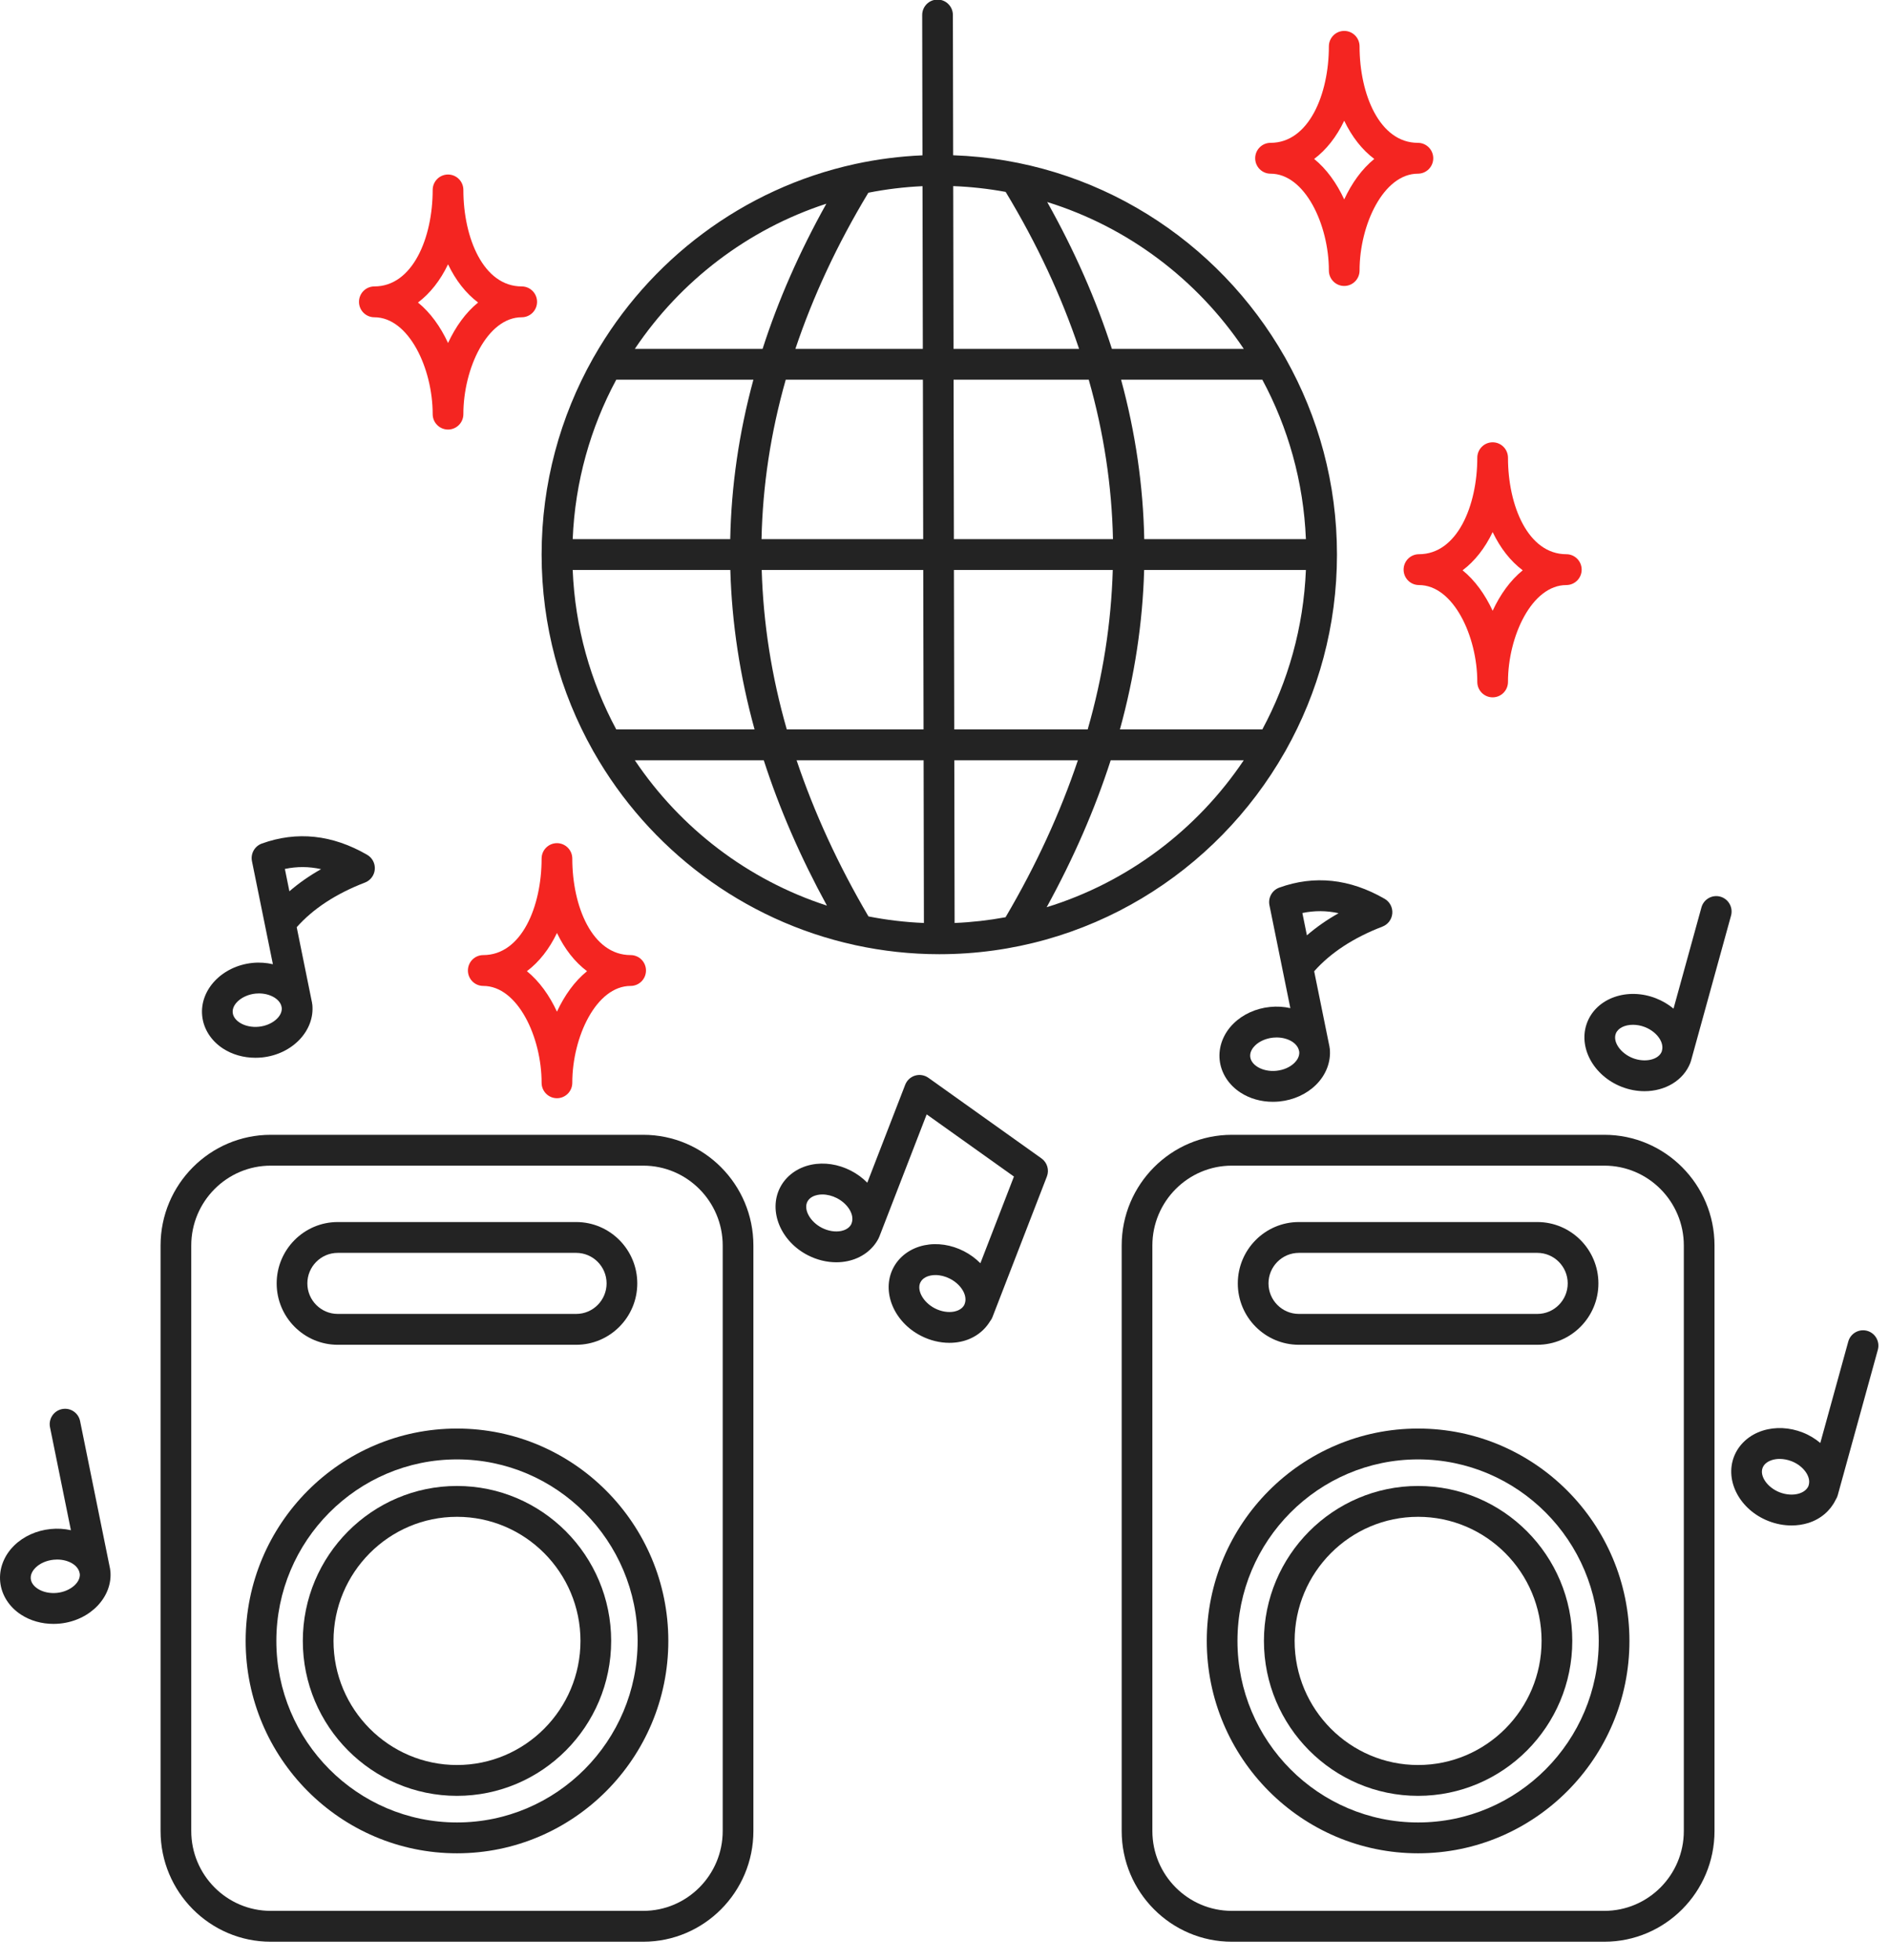 <?xml version="1.0" encoding="UTF-8" standalone="no"?>
<!DOCTYPE svg PUBLIC "-//W3C//DTD SVG 1.1//EN" "http://www.w3.org/Graphics/SVG/1.1/DTD/svg11.dtd">
<svg width="100%" height="100%" viewBox="0 0 81 84" version="1.1" xmlns="http://www.w3.org/2000/svg" xmlns:xlink="http://www.w3.org/1999/xlink" xml:space="preserve" xmlns:serif="http://www.serif.com/" style="fill-rule:evenodd;clip-rule:evenodd;stroke-linejoin:round;stroke-miterlimit:2;">
    <g transform="matrix(1,0,0,1,-59.305,-254.029)">
        <g transform="matrix(0.658,0,0,-0.661,59.306,294.93)">
            <path d="M35.294,25.916C35.294,21.3 36.513,16.965 38.637,13.207C38.651,13.171 38.675,13.143 38.693,13.109C42.277,6.832 48.405,2.192 55.666,0.603C55.693,0.595 55.72,0.59 55.748,0.584C57.51,0.204 59.336,0 61.209,0L61.211,0C70.839,0.001 79.251,5.283 83.719,13.098C83.74,13.136 83.767,13.169 83.784,13.21C85.907,16.967 87.125,21.301 87.125,25.916C87.125,30.531 85.907,34.864 83.784,38.622C83.768,38.663 83.741,38.696 83.719,38.735C79.391,46.304 71.362,51.49 62.112,51.809L62.095,60.906C62.094,61.458 61.646,61.904 61.095,61.904L61.093,61.904C60.541,61.903 60.094,61.455 60.095,60.902L60.112,51.804C58.62,51.741 57.161,51.552 55.744,51.247C55.726,51.243 55.709,51.24 55.691,51.235C48.419,49.651 42.281,45.007 38.692,38.723C38.674,38.689 38.65,38.661 38.635,38.625C36.512,34.866 35.294,30.532 35.294,25.916ZM85.1,26.916L74.566,26.916C74.496,30.374 73.995,33.822 73.056,37.256L82.26,37.256C83.937,34.155 84.946,30.644 85.1,26.916ZM82.26,14.576L72.98,14.576C73.935,18.029 74.462,21.477 74.559,24.916L85.1,24.916C84.946,21.187 83.937,17.676 82.26,14.576ZM62.207,2.025L62.187,12.576L70.241,12.576C69.095,9.186 67.535,5.792 65.528,2.398C64.445,2.199 63.336,2.072 62.207,2.025ZM56.593,2.451C54.601,5.827 53.051,9.204 51.91,12.576L60.187,12.576L60.207,2.025C58.976,2.076 57.769,2.22 56.593,2.451ZM37.319,24.916L47.592,24.916C47.689,21.477 48.216,18.029 49.171,14.576L40.159,14.576C38.482,17.676 37.473,21.187 37.319,24.916ZM49.637,24.916L60.164,24.916L60.184,14.576L51.271,14.576C50.275,18.029 49.738,21.477 49.637,24.916ZM62.183,14.576L62.163,24.916L72.514,24.916C72.413,21.478 71.876,18.03 70.88,14.576L62.183,14.576ZM72.527,26.916L62.16,26.916L62.14,37.256L70.949,37.256C71.929,33.823 72.454,30.375 72.527,26.916ZM60.16,26.916L49.625,26.916C49.698,30.375 50.222,33.823 51.203,37.256L60.141,37.256L60.16,26.916ZM47.585,26.916L37.319,26.916C37.473,30.644 38.482,34.155 40.158,37.256L49.095,37.256C48.157,33.822 47.655,30.374 47.585,26.916ZM41.369,12.576L49.771,12.576C50.789,9.437 52.161,6.294 53.887,3.151C48.735,4.812 44.339,8.173 41.369,12.576ZM68.207,3.047C69.96,6.225 71.35,9.402 72.379,12.576L81.049,12.576C78.018,8.081 73.5,4.67 68.207,3.047ZM81.05,39.256L72.457,39.256C71.427,42.443 70.023,45.618 68.242,48.776C73.52,47.148 78.024,43.741 81.05,39.256ZM65.534,49.433C67.584,46.06 69.167,42.666 70.318,39.256L62.136,39.256L62.116,49.809C63.279,49.765 64.419,49.637 65.534,49.433ZM60.136,39.256L51.832,39.256C52.977,42.648 54.551,46.024 56.586,49.38C57.736,49.606 58.914,49.75 60.116,49.805L60.136,39.256ZM53.85,48.668C52.097,45.545 50.712,42.407 49.694,39.255L41.369,39.255C44.331,43.647 48.714,47.003 53.85,48.668Z" style="fill:rgb(35,35,35);fill-rule:nonzero;"/>
        </g>
        <g transform="matrix(0.658,0,0,-0.661,59.306,385.958)">
            <path d="M41.917,126.001L17.64,126.001C13.682,126.001 10.462,122.78 10.462,118.822L10.462,80.853C10.462,76.895 13.682,73.675 17.64,73.675L41.917,73.675C45.875,73.675 49.095,76.895 49.095,80.853L49.095,118.822C49.095,122.78 45.875,126.001 41.917,126.001ZM47.095,80.854C47.095,77.999 44.772,75.676 41.917,75.676L17.64,75.676C14.785,75.676 12.462,77.998 12.462,80.854L12.462,118.822C12.462,121.677 14.785,124.001 17.64,124.001L41.917,124.001C44.772,124.001 47.095,121.678 47.095,118.822L47.095,80.854Z" style="fill:rgb(35,35,35);fill-rule:nonzero;"/>
        </g>
        <g transform="matrix(0.658,0,0,-0.661,59.306,364.1)">
            <path d="M22.008,79.317L37.548,79.317C39.742,79.317 41.528,81.102 41.528,83.296C41.528,85.491 39.742,87.276 37.548,87.276L22.008,87.276C19.814,87.276 18.028,85.491 18.028,83.296C18.029,81.102 19.814,79.317 22.008,79.317ZM22.008,85.277L37.548,85.277C38.64,85.277 39.528,84.388 39.528,83.297C39.528,82.206 38.64,81.318 37.548,81.318L22.008,81.318C20.916,81.318 20.028,82.206 20.028,83.297C20.028,84.388 20.917,85.277 22.008,85.277Z" style="fill:rgb(35,35,35);fill-rule:nonzero;"/>
        </g>
        <g transform="matrix(0.658,0,0,-0.661,59.306,394.761)">
            <path d="M29.779,116.547C24.239,116.547 19.732,112.039 19.732,106.499C19.732,100.959 24.239,96.452 29.779,96.452C35.319,96.452 39.826,100.959 39.826,106.499C39.826,112.039 35.319,116.547 29.779,116.547ZM29.779,98.452C25.342,98.452 21.732,102.061 21.732,106.499C21.732,110.937 25.342,114.547 29.779,114.547C34.217,114.547 37.826,110.937 37.826,106.499C37.826,102.061 34.216,98.452 29.779,98.452Z" style="fill:rgb(35,35,35);fill-rule:nonzero;"/>
        </g>
        <g transform="matrix(0.658,0,0,-0.661,59.306,394.762)">
            <path d="M29.779,120.272C22.185,120.272 16.007,114.093 16.007,106.5C16.007,98.907 22.185,92.728 29.779,92.728C37.373,92.728 43.551,98.907 43.551,106.5C43.551,114.093 37.373,120.272 29.779,120.272ZM29.779,94.728C23.288,94.728 18.007,100.009 18.007,106.5C18.007,112.991 23.288,118.272 29.779,118.272C36.27,118.272 41.551,112.991 41.551,106.5C41.551,100.009 36.27,94.728 29.779,94.728Z" style="fill:rgb(35,35,35);fill-rule:nonzero;"/>
        </g>
        <g transform="matrix(0.658,0,0,-0.661,59.306,385.958)">
            <path d="M104.55,126.001L80.273,126.001C76.315,126.001 73.095,122.78 73.095,118.822L73.095,80.853C73.095,76.895 76.315,73.675 80.273,73.675L104.55,73.675C108.508,73.675 111.728,76.895 111.728,80.853L111.728,118.822C111.728,122.78 108.508,126.001 104.55,126.001ZM109.728,80.854C109.728,77.999 107.405,75.676 104.55,75.676L80.273,75.676C77.418,75.676 75.095,77.998 75.095,80.854L75.095,118.822C75.095,121.677 77.418,124.001 80.273,124.001L104.55,124.001C107.405,124.001 109.728,121.678 109.728,118.822L109.728,80.854Z" style="fill:rgb(35,35,35);fill-rule:nonzero;"/>
        </g>
        <g transform="matrix(0.658,0,0,-0.661,59.306,364.1)">
            <path d="M84.642,79.317L100.182,79.317C102.377,79.317 104.162,81.102 104.162,83.296C104.162,85.491 102.376,87.276 100.182,87.276L84.642,87.276C82.447,87.276 80.662,85.491 80.662,83.296C80.661,81.102 82.447,79.317 84.642,79.317ZM84.642,85.277L100.182,85.277C101.274,85.277 102.162,84.388 102.162,83.297C102.162,82.206 101.273,81.318 100.182,81.318L84.642,81.318C83.55,81.318 82.662,82.206 82.662,83.297C82.662,84.388 83.55,85.277 84.642,85.277Z" style="fill:rgb(35,35,35);fill-rule:nonzero;"/>
        </g>
        <g transform="matrix(0.658,0,0,-0.661,59.306,394.761)">
            <path d="M92.412,116.547C86.872,116.547 82.365,112.039 82.365,106.499C82.365,100.959 86.872,96.452 92.412,96.452C97.952,96.452 102.459,100.959 102.459,106.499C102.459,112.039 97.952,116.547 92.412,116.547ZM92.412,98.452C87.974,98.452 84.365,102.061 84.365,106.499C84.365,110.937 87.975,114.547 92.412,114.547C96.849,114.547 100.459,110.937 100.459,106.499C100.459,102.061 96.849,98.452 92.412,98.452Z" style="fill:rgb(35,35,35);fill-rule:nonzero;"/>
        </g>
        <g transform="matrix(0.658,0,0,-0.661,59.306,394.762)">
            <path d="M92.412,120.272C84.818,120.272 78.64,114.093 78.64,106.5C78.64,98.907 84.818,92.728 92.412,92.728C100.006,92.728 106.184,98.907 106.184,106.5C106.184,114.093 100.006,120.272 92.412,120.272ZM92.412,94.728C85.921,94.728 80.64,100.009 80.64,106.5C80.64,112.991 85.921,118.272 92.412,118.272C98.903,118.272 104.184,112.991 104.184,106.5C104.184,100.009 98.903,94.728 92.412,94.728Z" style="fill:rgb(35,35,35);fill-rule:nonzero;"/>
        </g>
        <g transform="matrix(0.658,0,0,-0.661,59.306,335.019)">
            <path d="M14.534,54.53C15.14,54.139 15.875,53.933 16.64,53.933C16.783,53.933 16.927,53.94 17.072,53.954C19.051,54.154 20.522,55.691 20.352,57.382C20.35,57.405 20.34,57.426 20.337,57.45C20.335,57.461 20.339,57.471 20.337,57.482L19.334,62.399C20.403,63.6 21.897,64.574 23.783,65.296C24.143,65.434 24.392,65.767 24.423,66.151C24.453,66.536 24.259,66.904 23.924,67.096C21.658,68.4 19.35,68.645 17.061,67.824C16.593,67.656 16.319,67.17 16.418,66.682L17.273,62.493C17.275,62.477 17.278,62.463 17.282,62.448L17.782,59.999C17.362,60.095 16.915,60.131 16.453,60.084C14.474,59.883 13.003,58.345 13.174,56.656C13.259,55.807 13.755,55.033 14.534,54.53ZM20.923,66.165C20.16,65.736 19.471,65.257 18.858,64.729L18.563,66.178C19.351,66.344 20.135,66.34 20.923,66.165ZM16.654,58.095C16.727,58.103 16.8,58.106 16.873,58.106C17.583,58.106 18.205,57.758 18.334,57.291L18.36,57.163C18.4,56.596 17.713,56.031 16.87,55.946C16.411,55.898 15.952,55.997 15.617,56.212C15.462,56.313 15.196,56.53 15.163,56.859C15.106,57.431 15.802,58.009 16.654,58.095Z" style="fill:rgb(35,35,35);fill-rule:nonzero;"/>
        </g>
        <g transform="matrix(0.658,0,0,-0.661,59.306,338.796)">
            <path d="M90.73,69.01C90.76,69.395 90.566,69.763 90.231,69.955C87.965,71.257 85.655,71.503 83.367,70.682C82.899,70.514 82.625,70.028 82.724,69.54L83.581,65.341C83.582,65.333 83.584,65.325 83.586,65.318L84.086,62.866C83.661,62.961 83.212,62.989 82.759,62.942C81.842,62.849 80.999,62.469 80.387,61.871C79.724,61.224 79.393,60.364 79.479,59.516C79.565,58.666 80.061,57.891 80.839,57.389C81.444,56.998 82.179,56.792 82.943,56.792C83.087,56.792 83.232,56.799 83.377,56.813C84.294,56.906 85.137,57.286 85.749,57.884C86.412,58.531 86.743,59.39 86.657,60.239C86.655,60.262 86.645,60.283 86.642,60.306C86.64,60.317 86.644,60.327 86.642,60.339L85.639,65.256C86.708,66.458 88.203,67.432 90.089,68.154C90.451,68.292 90.7,68.625 90.73,69.01ZM83.177,58.803C82.718,58.755 82.259,58.854 81.925,59.069C81.77,59.17 81.504,59.386 81.471,59.716C81.437,60.045 81.655,60.311 81.786,60.44C82.071,60.719 82.499,60.905 82.961,60.952C83.037,60.96 83.112,60.964 83.188,60.964C83.57,60.964 83.935,60.866 84.215,60.686C84.358,60.594 84.589,60.396 84.65,60.108L84.668,60.021C84.691,59.701 84.483,59.443 84.353,59.316C84.068,59.035 83.64,58.85 83.177,58.803ZM85.165,67.587L84.87,69.034C85.659,69.199 86.442,69.195 87.23,69.022C86.467,68.594 85.778,68.114 85.165,67.587Z" style="fill:rgb(35,35,35);fill-rule:nonzero;"/>
        </g>
        <g transform="matrix(0.658,0,0,-0.661,59.306,339.176)">
            <path d="M112.107,70.67C111.576,70.816 111.024,70.506 110.876,69.973L109.057,63.408C108.721,63.685 108.334,63.914 107.91,64.079C106.055,64.8 104.047,64.098 103.431,62.516C102.815,60.934 103.823,59.06 105.677,58.338C106.172,58.146 106.677,58.055 107.165,58.055C108.504,58.055 109.704,58.742 110.156,59.902C110.164,59.922 110.164,59.943 110.172,59.963C110.176,59.975 110.185,59.985 110.188,59.997L112.805,69.44C112.951,69.972 112.639,70.522 112.107,70.67ZM106.402,60.2C105.604,60.511 105.087,61.254 105.296,61.79C105.437,62.153 105.888,62.361 106.413,62.361C106.663,62.361 106.929,62.314 107.186,62.215C107.618,62.047 107.981,61.753 108.181,61.408C108.267,61.26 108.383,60.979 108.306,60.694L108.282,60.608C108.06,60.086 107.19,59.895 106.402,60.2Z" style="fill:rgb(35,35,35);fill-rule:nonzero;"/>
        </g>
        <g transform="matrix(0.658,0,0,-0.661,59.306,376.417)">
            <path d="M121.675,98.855C121.143,99.001 120.592,98.691 120.444,98.158L118.622,91.583C118.291,91.859 117.91,92.094 117.477,92.262C116.617,92.598 115.694,92.641 114.877,92.386C113.993,92.11 113.308,91.495 112.998,90.699C112.383,89.115 113.391,87.241 115.244,86.521C115.735,86.33 116.246,86.234 116.747,86.234C117.123,86.234 117.494,86.288 117.844,86.397C118.646,86.648 119.268,87.185 119.611,87.875C119.615,87.881 119.617,87.888 119.621,87.895C119.652,87.959 119.696,88.017 119.722,88.084C119.73,88.104 119.731,88.126 119.738,88.146C119.742,88.158 119.75,88.167 119.754,88.18L122.371,97.624C122.519,98.157 122.207,98.708 121.675,98.855ZM117.248,88.307C116.869,88.19 116.402,88.217 115.969,88.385C115.171,88.696 114.654,89.439 114.863,89.975C114.983,90.283 115.297,90.421 115.474,90.477C115.629,90.525 115.798,90.549 115.973,90.549C116.228,90.549 116.496,90.498 116.753,90.399C117.511,90.104 118.008,89.421 117.877,88.892L117.85,88.793C117.725,88.498 117.421,88.362 117.248,88.307Z" style="fill:rgb(35,35,35);fill-rule:nonzero;"/>
        </g>
        <g transform="matrix(0.658,0,0,-0.661,59.306,302.899)">
            <path d="M91.467,36.994C91.467,36.441 91.915,35.994 92.467,35.994C94.708,35.994 96.269,32.683 96.269,29.713C96.269,29.16 96.717,28.713 97.269,28.713C97.821,28.713 98.269,29.16 98.269,29.713C98.269,32.684 99.831,35.994 102.071,35.994C102.623,35.994 103.071,36.441 103.071,36.994C103.071,37.547 102.623,37.994 102.071,37.994C99.575,37.994 98.269,41.141 98.269,44.251C98.269,44.804 97.821,45.251 97.269,45.251C96.717,45.251 96.269,44.804 96.269,44.251C96.269,41.142 94.963,37.994 92.467,37.994C91.915,37.994 91.467,37.547 91.467,36.994ZM97.27,39.429C97.769,38.389 98.436,37.543 99.229,36.951C98.421,36.298 97.76,35.381 97.27,34.326C96.779,35.381 96.119,36.298 95.311,36.951C96.104,37.543 96.771,38.389 97.27,39.429Z" style="fill:rgb(244,37,33);fill-rule:nonzero;"/>
        </g>
        <g transform="matrix(0.658,0,0,-0.661,59.306,267.617)">
            <path d="M82.795,9.294C85.036,9.294 86.597,5.983 86.597,3.013C86.597,2.46 87.045,2.013 87.597,2.013C88.149,2.013 88.597,2.46 88.597,3.013C88.597,5.984 90.159,9.294 92.399,9.294C92.951,9.294 93.399,9.741 93.399,10.294C93.399,10.847 92.951,11.294 92.399,11.294C89.903,11.294 88.597,14.442 88.597,17.552C88.597,18.105 88.149,18.552 87.597,18.552C87.045,18.552 86.597,18.105 86.597,17.552C86.597,14.443 85.291,11.294 82.795,11.294C82.243,11.294 81.795,10.847 81.795,10.294C81.795,9.741 82.243,9.294 82.795,9.294ZM87.597,12.728C88.096,11.688 88.763,10.842 89.556,10.25C88.748,9.597 88.087,8.68 87.597,7.625C87.106,8.68 86.446,9.597 85.638,10.25C86.432,10.842 87.099,11.688 87.597,12.728Z" style="fill:rgb(244,37,33);fill-rule:nonzero;"/>
        </g>
        <g transform="matrix(0.658,0,0,-0.661,59.306,337.279)">
            <path d="M31.491,64.011C30.939,64.011 30.491,63.564 30.491,63.011C30.491,62.458 30.939,62.011 31.491,62.011C33.732,62.011 35.293,58.7 35.293,55.73C35.293,55.177 35.741,54.73 36.293,54.73C36.845,54.73 37.293,55.177 37.293,55.73C37.293,58.701 38.855,62.011 41.095,62.011C41.647,62.011 42.095,62.458 42.095,63.011C42.095,63.564 41.647,64.011 41.095,64.011C38.599,64.011 37.293,67.159 37.293,70.269C37.293,70.822 36.845,71.269 36.293,71.269C35.741,71.269 35.293,70.822 35.293,70.269C35.294,67.159 33.987,64.011 31.491,64.011ZM36.294,65.445C36.793,64.405 37.46,63.559 38.253,62.967C37.445,62.314 36.784,61.397 36.294,60.342C35.803,61.397 35.143,62.314 34.335,62.967C35.128,63.56 35.795,64.405 36.294,65.445Z" style="fill:rgb(244,37,33);fill-rule:nonzero;"/>
        </g>
        <g transform="matrix(0.658,0,0,-0.661,59.306,279.933)">
            <path d="M24.393,18.615C26.634,18.615 28.195,15.304 28.195,12.334C28.195,11.781 28.643,11.334 29.195,11.334C29.747,11.334 30.195,11.781 30.195,12.334C30.195,15.305 31.757,18.615 33.997,18.615C34.549,18.615 34.997,19.062 34.997,19.615C34.997,20.168 34.549,20.615 33.997,20.615C31.501,20.615 30.195,23.762 30.195,26.872C30.195,27.425 29.747,27.872 29.195,27.872C28.643,27.872 28.195,27.425 28.195,26.872C28.195,23.763 26.889,20.615 24.393,20.615C23.841,20.615 23.393,20.168 23.393,19.615C23.393,19.062 23.841,18.615 24.393,18.615ZM29.196,22.05C29.695,21.01 30.362,20.164 31.155,19.572C30.347,18.919 29.686,18.002 29.196,16.947C28.705,18.002 28.045,18.919 27.237,19.572C28.03,20.164 28.697,21.01 29.196,22.05Z" style="fill:rgb(244,37,33);fill-rule:nonzero;"/>
        </g>
        <g transform="matrix(0.658,0,0,-0.661,59.306,357.679)">
            <path d="M67.867,81.69L60.498,86.916C60.247,87.093 59.929,87.146 59.632,87.059C59.337,86.97 59.099,86.75 58.987,86.463L56.517,80.113C56.211,80.423 55.849,80.689 55.443,80.896C54.622,81.315 53.709,81.452 52.869,81.28C51.961,81.094 51.218,80.551 50.83,79.791C50.059,78.278 50.872,76.312 52.644,75.409C53.234,75.108 53.872,74.953 54.495,74.953C54.74,74.953 54.982,74.976 55.219,75.025C56.127,75.211 56.87,75.754 57.258,76.514C57.268,76.534 57.271,76.557 57.281,76.577C57.286,76.588 57.295,76.595 57.299,76.606L60.387,84.544L66.074,80.512L63.887,74.889C63.581,75.199 63.219,75.465 62.813,75.672C61.991,76.09 61.077,76.229 60.239,76.056C59.331,75.87 58.588,75.327 58.2,74.567C57.429,73.054 58.242,71.088 60.014,70.185C60.604,69.884 61.242,69.729 61.865,69.729C62.11,69.729 62.352,69.752 62.589,69.801C63.417,69.97 64.094,70.447 64.503,71.105C64.518,71.123 64.529,71.145 64.543,71.165C64.569,71.209 64.604,71.245 64.627,71.29C64.636,71.308 64.639,71.327 64.647,71.345C64.653,71.358 64.663,71.368 64.668,71.382L68.221,80.515C68.387,80.939 68.241,81.426 67.867,81.69ZM54.818,76.983C54.429,76.904 53.968,76.978 53.554,77.189C52.791,77.579 52.351,78.369 52.612,78.881C52.762,79.176 53.089,79.282 53.271,79.319C53.373,79.34 53.48,79.35 53.59,79.35C53.899,79.35 54.23,79.268 54.535,79.113C54.948,78.902 55.28,78.573 55.444,78.211C55.515,78.055 55.6,77.767 55.498,77.492L55.464,77.405C55.31,77.125 54.996,77.02 54.818,76.983ZM62.187,71.758C61.799,71.68 61.337,71.753 60.923,71.964C60.16,72.354 59.72,73.144 59.982,73.656C60.132,73.951 60.459,74.057 60.64,74.094C60.742,74.115 60.849,74.125 60.959,74.125C61.269,74.125 61.6,74.043 61.905,73.887C62.318,73.677 62.649,73.349 62.814,72.986C62.885,72.831 62.97,72.542 62.868,72.267L62.834,72.18C62.679,71.899 62.364,71.794 62.187,71.758Z" style="fill:rgb(35,35,35);fill-rule:nonzero;"/>
        </g>
        <g transform="matrix(0.658,0,0,-0.661,59.306,384.017)">
            <path d="M7.176,94.897L5.218,104.499C5.108,105.04 4.583,105.389 4.038,105.278C3.496,105.168 3.147,104.639 3.258,104.098L4.619,97.424C4.194,97.519 3.745,97.547 3.292,97.5C2.375,97.407 1.532,97.027 0.92,96.429C0.257,95.782 -0.074,94.922 0.012,94.074C0.098,93.224 0.594,92.449 1.372,91.947C1.978,91.556 2.713,91.349 3.479,91.349C3.623,91.349 3.767,91.356 3.911,91.37C5.89,91.571 7.361,93.109 7.19,94.798C7.188,94.821 7.178,94.842 7.175,94.865C7.175,94.876 7.179,94.886 7.176,94.897ZM3.711,93.36C3.253,93.313 2.793,93.41 2.458,93.627C2.302,93.728 2.037,93.944 2.003,94.274C1.969,94.603 2.187,94.869 2.318,94.998C2.603,95.277 3.031,95.463 3.493,95.51C3.569,95.518 3.644,95.522 3.72,95.522C4.102,95.522 4.467,95.424 4.747,95.244C4.89,95.152 5.12,94.955 5.182,94.666L5.2,94.578C5.24,94.011 4.553,93.445 3.711,93.36Z" style="fill:rgb(35,35,35);fill-rule:nonzero;"/>
        </g>
    </g>
</svg>
